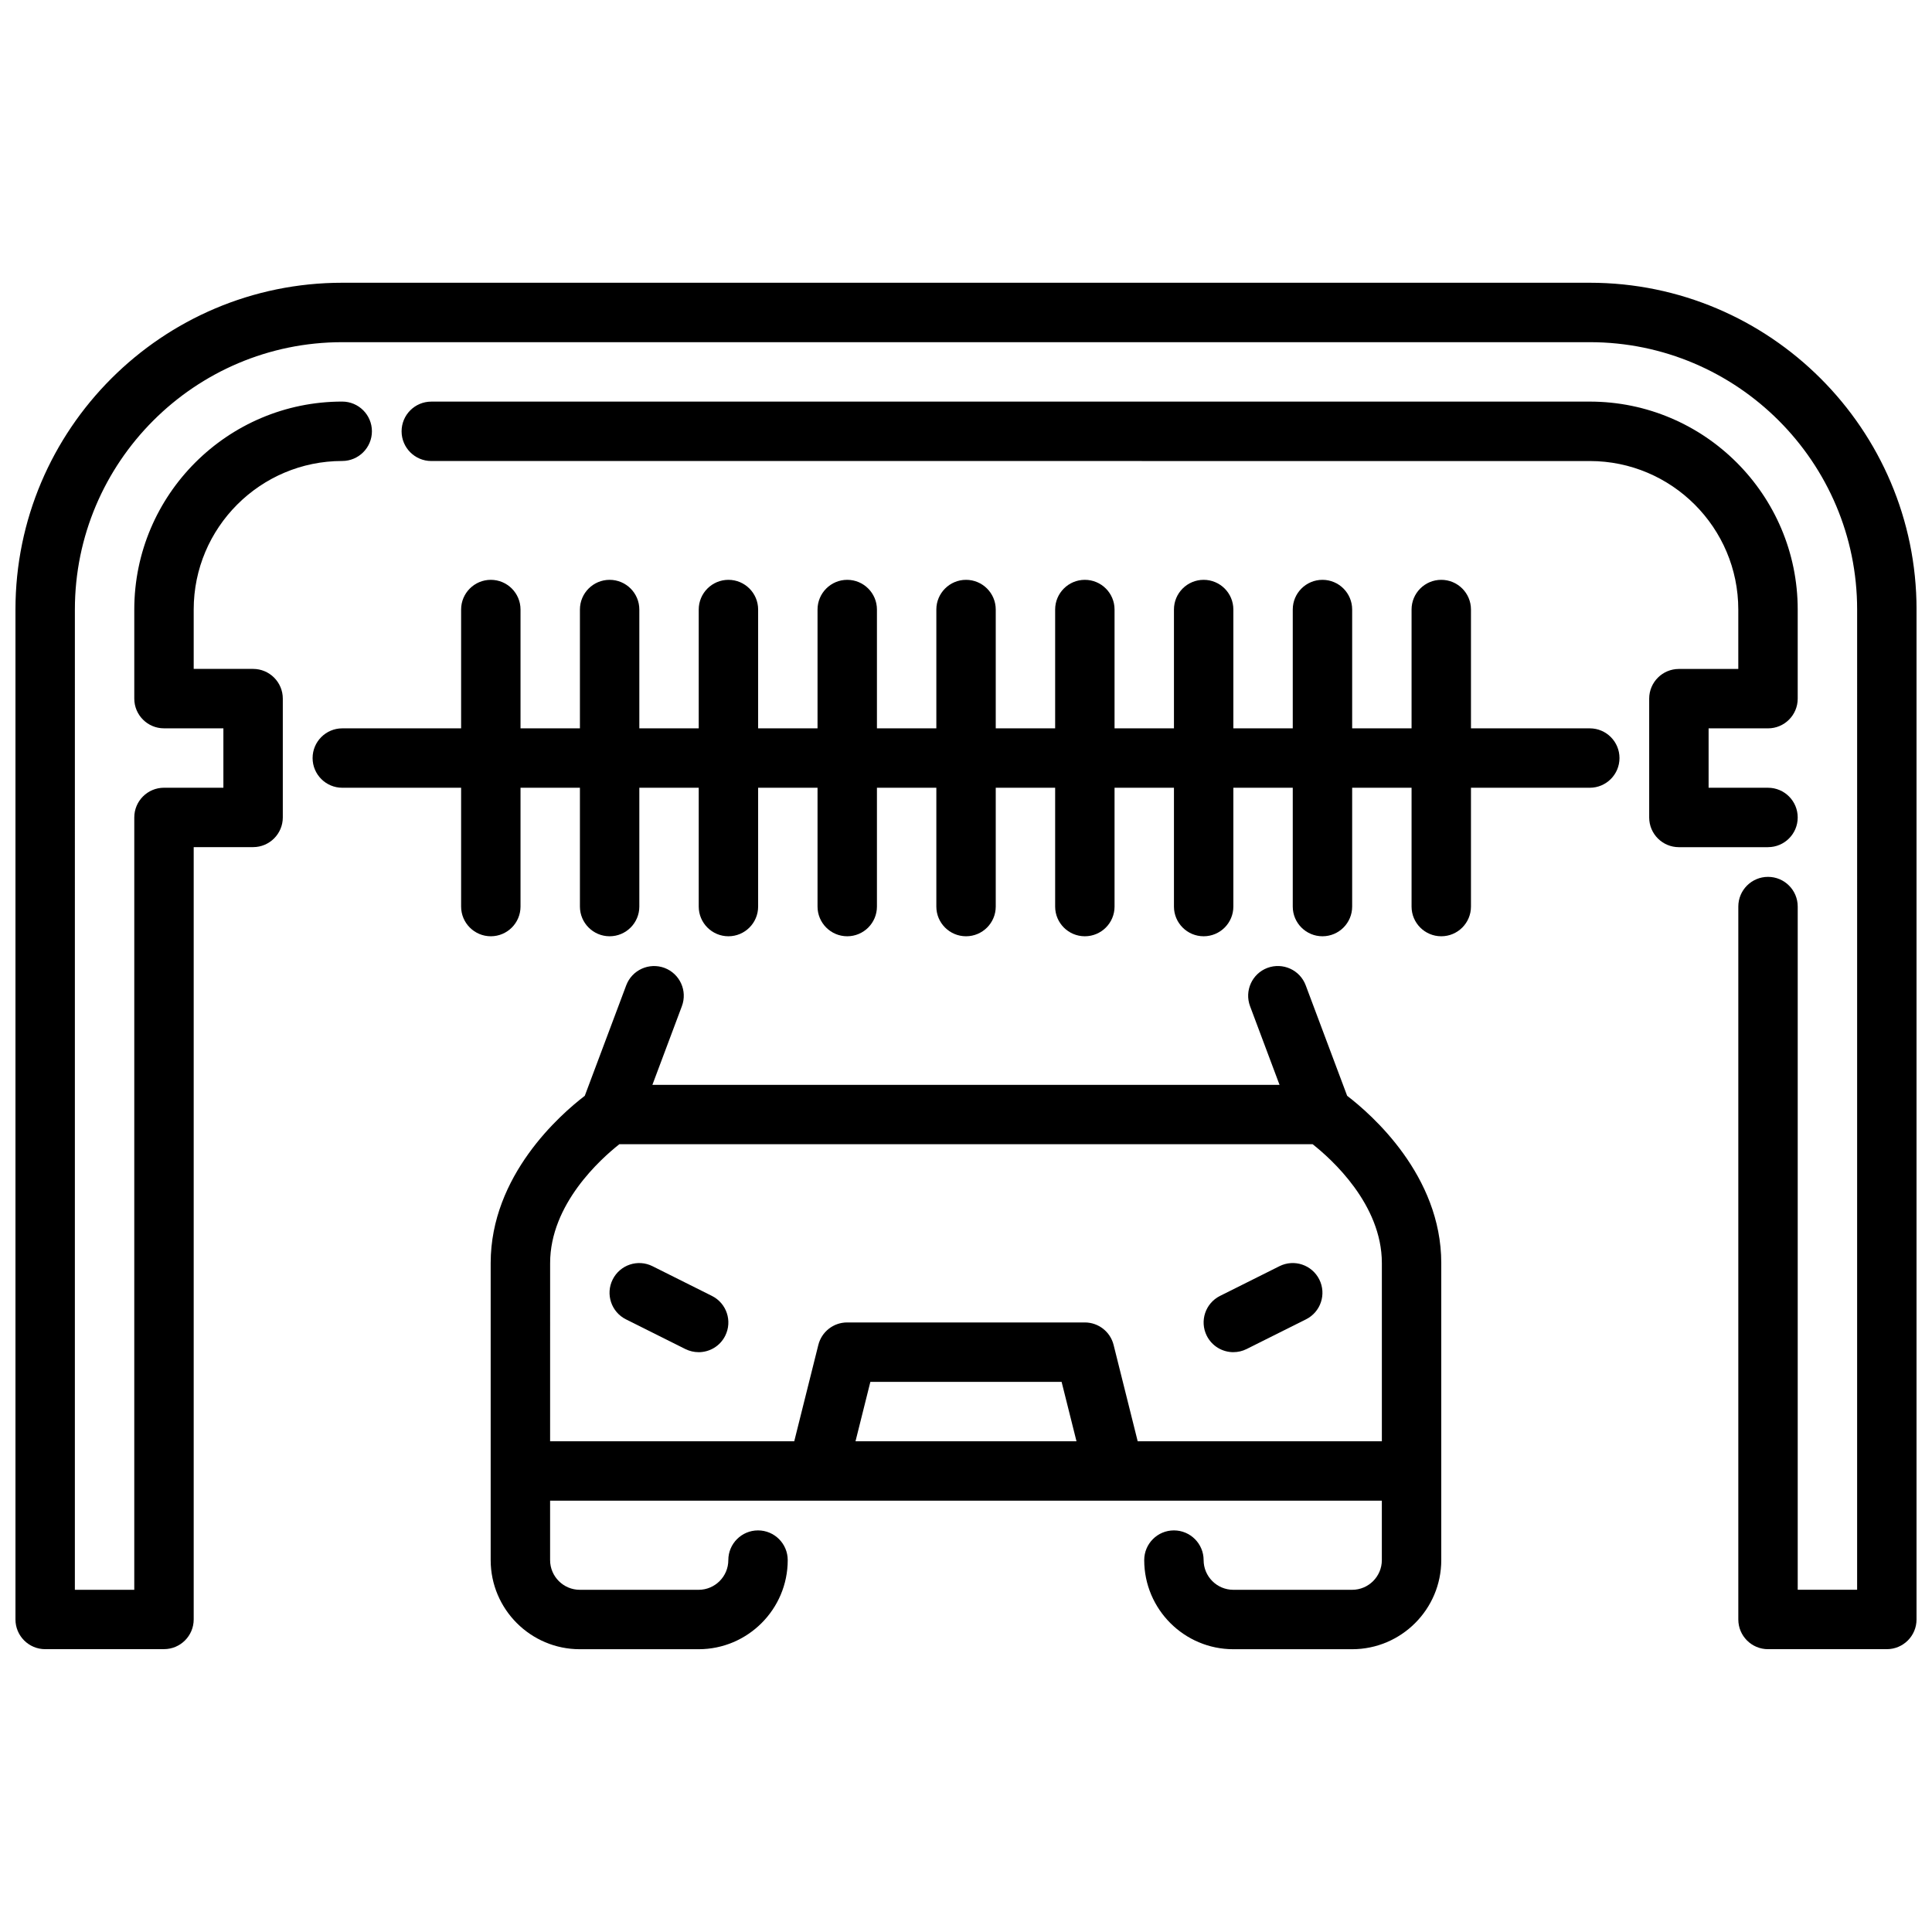<?xml version="1.0" encoding="UTF-8"?>
<!-- Uploaded to: ICON Repo, www.svgrepo.com, Generator: ICON Repo Mixer Tools -->
<svg width="800px" height="800px" version="1.1" viewBox="144 144 512 512" xmlns="http://www.w3.org/2000/svg">
 <defs>
  <clipPath id="a">
   <path d="m148.09 218h503.81v364h-503.81z"/>
  </clipPath>
 </defs>
 <path d="m329.14 502.34c-1.18 0-2.387-0.27-3.512-0.828l-15.742-7.871c-3.891-1.945-5.465-6.676-3.519-10.562 1.945-3.891 6.668-5.473 10.562-3.519l15.742 7.871c3.891 1.945 5.465 6.676 3.519 10.562-1.379 2.762-4.156 4.352-7.055 4.352z"/>
 <path d="m470.86 502.34c-2.891 0-5.668-1.59-7.055-4.352-1.945-3.891-0.371-8.621 3.519-10.562l15.742-7.871c3.898-1.953 8.613-0.363 10.562 3.519 1.945 3.891 0.371 8.621-3.519 10.562l-15.742 7.871c-1.133 0.566-2.332 0.828-3.512 0.828z"/>
 <path d="m565.31 337.02h-31.488v-31.488c0-4.344-3.519-7.871-7.871-7.871s-7.871 3.527-7.871 7.871v31.488h-15.742v-31.488c0-4.344-3.519-7.871-7.871-7.871s-7.871 3.527-7.871 7.871v31.488h-15.742v-31.488c0-4.344-3.519-7.871-7.871-7.871s-7.871 3.527-7.871 7.871v31.488h-15.742v-31.488c0-4.344-3.519-7.871-7.871-7.871s-7.871 3.527-7.871 7.871v31.488h-15.742v-31.488c0-4.344-3.527-7.871-7.871-7.871s-7.871 3.527-7.871 7.871v31.488h-15.742v-31.488c0-4.344-3.527-7.871-7.871-7.871s-7.871 3.527-7.871 7.871v31.488h-15.742v-31.488c0-4.344-3.527-7.871-7.871-7.871s-7.871 3.527-7.871 7.871v31.488h-15.742v-31.488c0-4.344-3.527-7.871-7.871-7.871s-7.871 3.527-7.871 7.871v31.488h-15.742v-31.488c0-4.344-3.527-7.871-7.871-7.871s-7.871 3.527-7.871 7.871v31.488h-31.488c-4.344 0-7.871 3.527-7.871 7.871s3.527 7.871 7.871 7.871h31.488v31.488c0 4.344 3.527 7.871 7.871 7.871s7.871-3.527 7.871-7.871v-31.488h15.742v31.488c0 4.344 3.527 7.871 7.871 7.871s7.871-3.527 7.871-7.871v-31.488h15.742v31.488c0 4.344 3.527 7.871 7.871 7.871s7.871-3.527 7.871-7.871v-31.488h15.742v31.488c0 4.344 3.527 7.871 7.871 7.871s7.871-3.527 7.871-7.871v-31.488h15.742v31.488c0 4.344 3.527 7.871 7.871 7.871s7.871-3.527 7.871-7.871v-31.488h15.742v31.488c0 4.344 3.519 7.871 7.871 7.871s7.871-3.527 7.871-7.871v-31.488h15.742v31.488c0 4.344 3.519 7.871 7.871 7.871s7.871-3.527 7.871-7.871v-31.488h15.742v31.488c0 4.344 3.519 7.871 7.871 7.871s7.871-3.527 7.871-7.871v-31.488h15.742v31.488c0 4.344 3.519 7.871 7.871 7.871s7.871-3.527 7.871-7.871v-31.488h31.488c4.352 0 7.871-3.527 7.871-7.871s-3.519-7.871-7.871-7.871z"/>
 <path d="m501.01 434.4-10.988-29.293c-1.527-4.078-6.07-6.117-10.141-4.606-4.07 1.527-6.125 6.07-4.606 10.141l7.816 20.852-166.2 0.004 7.816-20.852c1.527-4.07-0.535-8.605-4.606-10.141-4.078-1.504-8.605 0.543-10.141 4.606l-10.988 29.293c-6.438 4.93-24.938 21.082-24.938 44.32v78.719c0 13.02 10.598 23.617 23.617 23.617h31.488c13.02 0 23.617-10.598 23.617-23.617 0-4.344-3.527-7.871-7.871-7.871s-7.871 3.527-7.871 7.871-3.535 7.871-7.871 7.871h-31.488c-4.336 0-7.871-3.535-7.871-7.871v-15.742h220.42v15.742c0 4.336-3.527 7.871-7.871 7.871h-31.488c-4.344 0-7.871-3.535-7.871-7.871 0-4.336-3.519-7.871-7.871-7.871-4.352 0-7.871 3.527-7.871 7.871 0 13.02 10.598 23.617 23.617 23.617h31.488c13.02 0 23.617-10.598 23.617-23.617v-78.719c0-23.23-18.5-39.391-24.938-44.32zm-211.22 44.32c0-15.609 13.43-27.621 18.344-31.488h183.73c4.93 3.883 18.344 15.887 18.344 31.488v47.23h-64.707l-6.383-25.527c-0.875-3.504-4.023-5.961-7.637-5.961h-62.977c-3.613 0-6.762 2.457-7.637 5.961l-6.383 25.527h-64.699zm139.48 47.23h-58.551l3.938-15.742h50.68l3.945 15.742z"/>
 <g clip-path="url(#a)">
  <path d="m644.03 581.05h-31.488c-4.352 0-7.871-3.527-7.871-7.871v-188.93c0-4.344 3.519-7.871 7.871-7.871 4.352 0 7.871 3.527 7.871 7.871v181.05h15.742l0.004-259.77c0-39.062-31.781-70.848-70.848-70.848h-330.62c-39.062 0-70.848 31.789-70.848 70.848l-0.004 259.78h15.742l0.004-204.68c0-4.344 3.527-7.871 7.871-7.871h15.742v-15.742h-15.742c-4.344 0-7.871-3.527-7.871-7.871v-23.617c0-30.387 24.719-55.105 55.105-55.105 4.344 0 7.871 3.527 7.871 7.871s-3.527 7.871-7.871 7.871c-21.703 0-39.359 17.656-39.359 39.359v15.742h15.742c4.344 0 7.871 3.527 7.871 7.871v31.488c0 4.344-3.527 7.871-7.871 7.871h-15.742v204.67c0 4.344-3.527 7.871-7.871 7.871l-31.492 0.008c-4.344 0-7.871-3.527-7.871-7.871v-267.65c0-47.742 38.848-86.594 86.594-86.594h330.62c47.742 0 86.594 38.848 86.594 86.594l-0.004 267.65c0 4.344-3.519 7.871-7.871 7.871z"/>
 </g>
 <path d="m612.54 368.51h-23.617c-4.352 0-7.871-3.527-7.871-7.871v-31.488c0-4.344 3.519-7.871 7.871-7.871h15.742v-15.742c0-21.703-17.656-39.359-39.359-39.359l-307.01-0.004c-4.344 0-7.871-3.527-7.871-7.871s3.527-7.871 7.871-7.871l307.01-0.004c30.379 0 55.105 24.719 55.105 55.105v23.617c0 4.344-3.519 7.871-7.871 7.871h-15.742v15.742h15.742c4.352 0 7.871 3.527 7.871 7.871s-3.519 7.871-7.871 7.871z"/>
</svg>